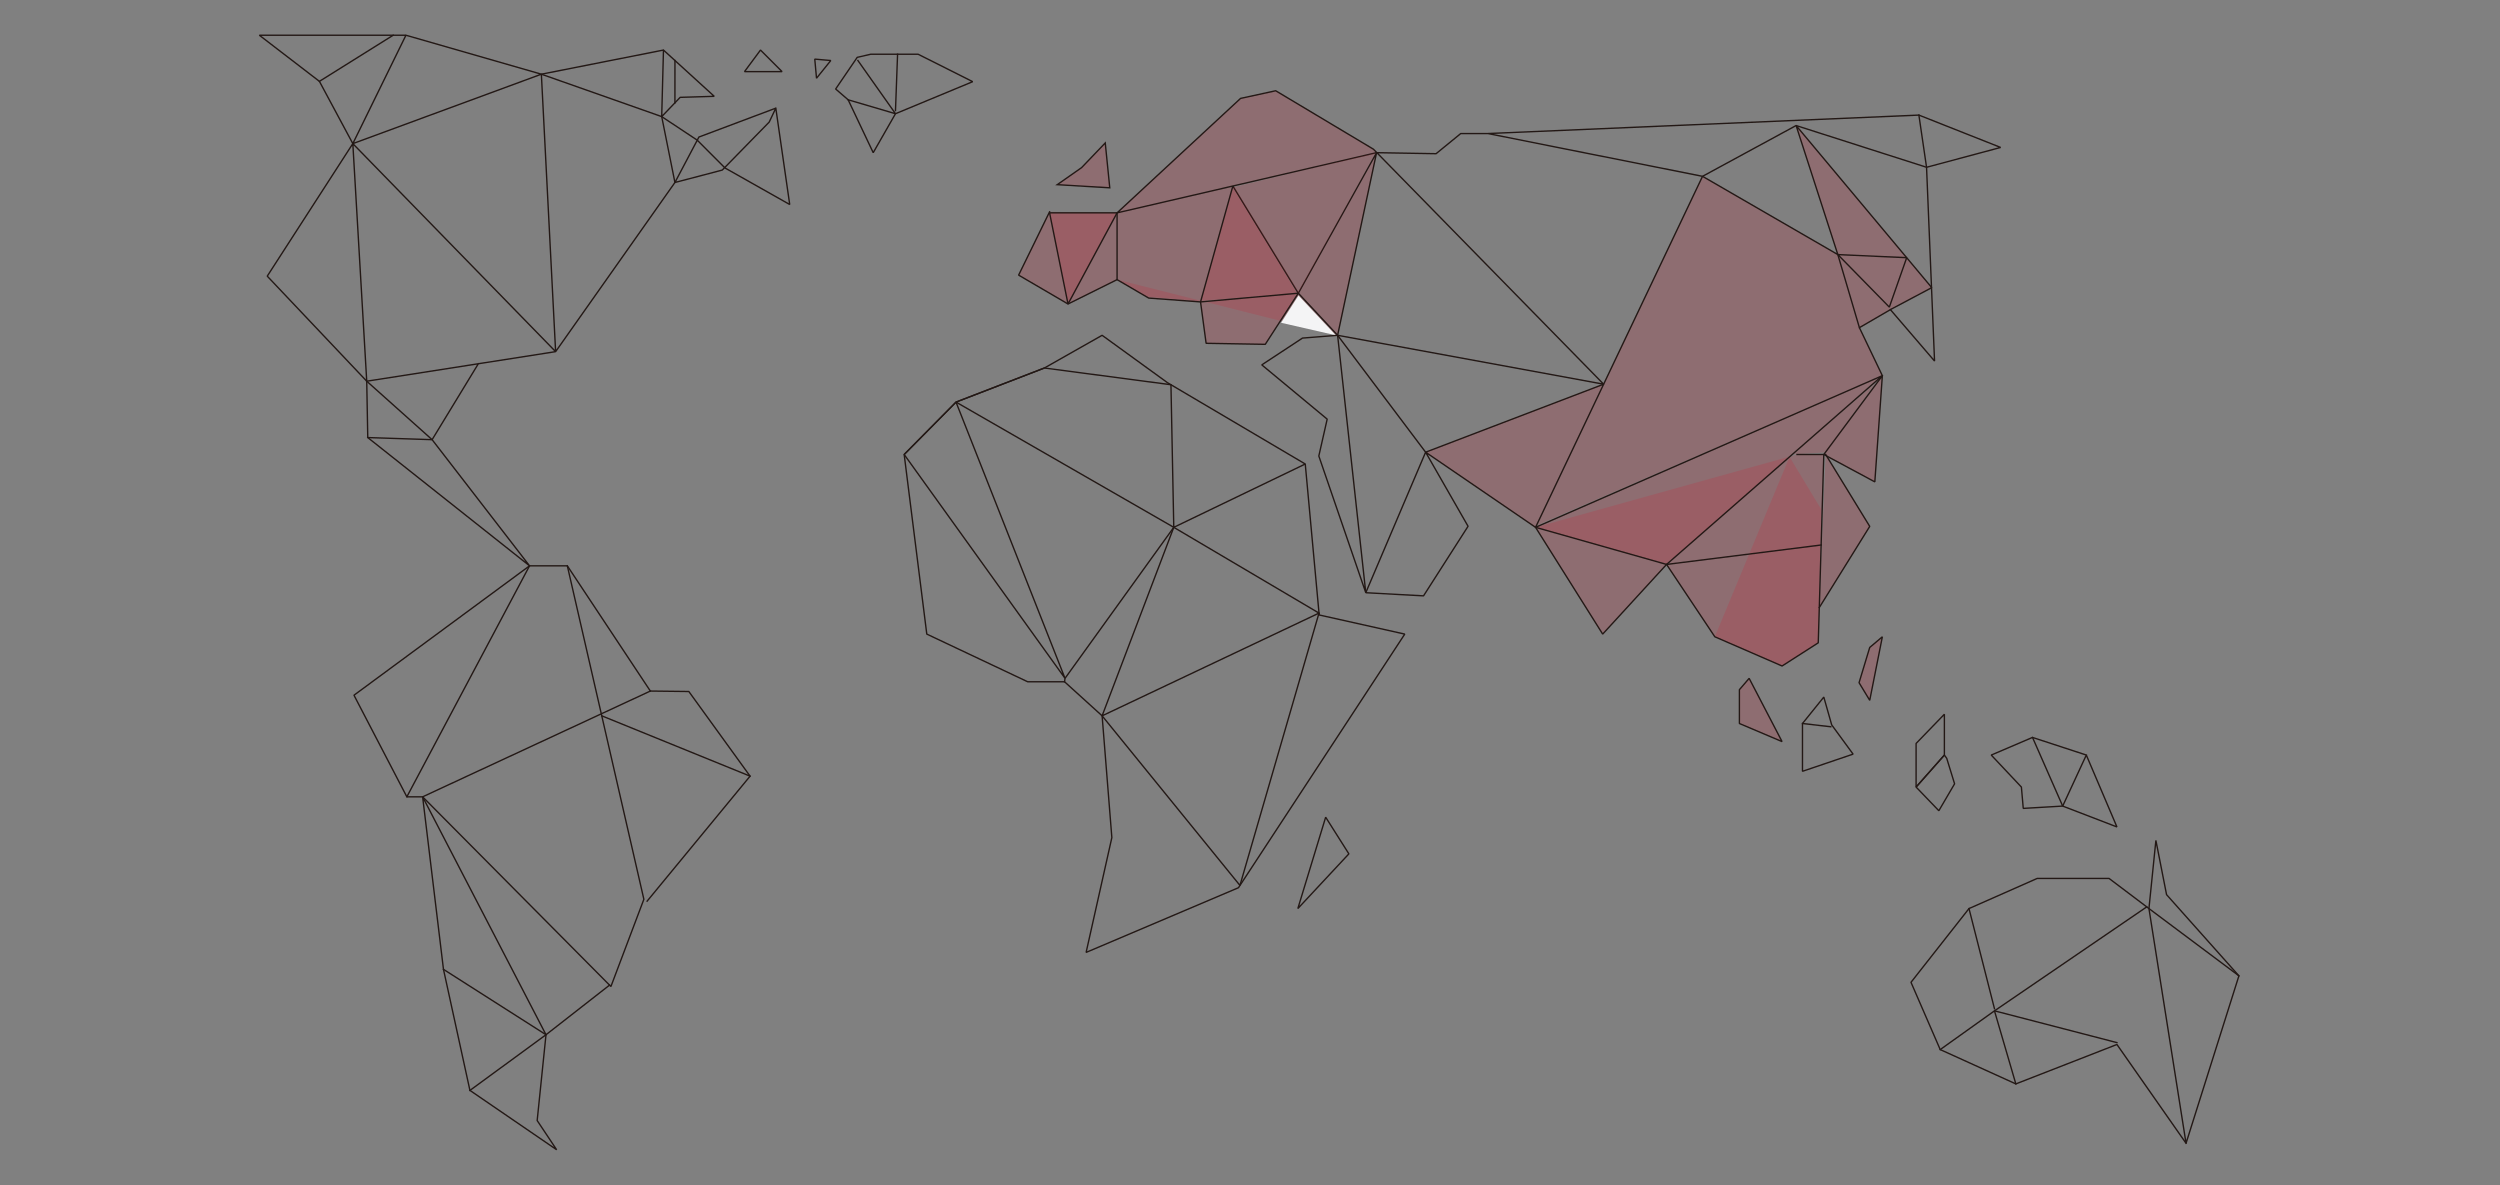 <svg id="图层_1" data-name="图层 1" xmlns="http://www.w3.org/2000/svg" viewBox="0 0 1019 483"><rect x="0" y="0" width="1019" height="483" fill="#808080" stroke="none"/><defs><style>.cls-1{fill:#cb2539;opacity:0.2;}.cls-2,.cls-4,.cls-5{fill:none;}.cls-3{fill:#f4f4f5;}.cls-4,.cls-5{stroke:#231815;stroke-width:0.57px;}.cls-4{stroke-linecap:square;stroke-linejoin:bevel;}.cls-5{stroke-miterlimit:10;}</style></defs><polygon class="cls-1" points="455.32 86.63 502.8 75.81 528.69 119.51 487.9 122.7 467.68 120.96 455.32 113.97 455.32 86.63"/><polygon class="cls-1" points="626.21 214.25 625.89 214.94 581.08 184.31 653.63 156.6 626.37 213.93 626.21 214.25"/><polygon class="cls-1" points="767.25 153.12 729.59 186.06 679.29 230.06 653.25 258.46 625.89 214.94 767.25 153.12"/><polygon class="cls-1" points="625.89 214.94 679.29 230.06 698.96 259.55 726.37 271.46 741.12 262.01 743.38 185.25 732.47 185.25 625.89 214.94"/><line class="cls-2" x1="679.29" y1="230.06" x2="742.29" y2="222.14"/><polygon class="cls-1" points="767.25 153.12 764.18 196.41 743.38 185.25 767.25 153.12"/><polygon class="cls-1" points="741.54 247.64 762.1 214.56 744.14 185.25 741.54 247.64"/><polygon class="cls-1" points="767.25 259.55 762.1 263.9 757.75 278.27 762.1 285.45 767.25 259.55"/><polygon class="cls-1" points="712.95 276.49 726.37 302.28 708.98 294.9 708.98 281.11 712.95 276.49"/><polygon class="cls-1" points="729.42 186.21 742.29 207.56 741.12 262.01 726.37 271.46 698.96 259.55 729.42 186.21"/><polygon class="cls-1" points="771.08 125.89 757.89 133.54 767.25 153.12 626.21 214.25 626.37 213.93 653.63 156.6 653.64 156.6 693.94 71.86 749.1 103.78 732.08 51.16 787.38 117.25 771.08 125.89"/><polygon class="cls-1" points="764.42 156.16 730.51 185.22 744.31 184.4 764.42 156.16"/><polygon class="cls-1" points="545.21 136.67 561.09 62.23 529.19 119.51 489.34 123.06 468.22 121.5 455.32 113.98 545.21 136.67"/><polygon class="cls-3" points="522.17 131.56 529.26 120.43 544.5 136.67 522.17 131.56"/><polygon class="cls-1" points="450.5 58.26 440.85 68.33 430.93 75.27 452.34 76.55 450.5 58.26"/><polygon class="cls-1" points="545.21 136.67 529.19 119.51 515.72 140.35 491.61 139.93 489.34 123.06 502.52 75.81 529.19 119.51 545.21 136.67"/><polygon class="cls-1" points="561.09 62.23 455.32 86.76 505.65 40.11 519.97 36.99 559.81 60.81 561.09 62.23"/><polygon class="cls-1" points="427.81 86.76 435.32 123.91 455.32 86.76 427.81 86.76"/><polygon class="cls-1" points="455.32 86.76 455.32 113.98 435.32 123.91 415.19 112.14 427.81 86.33 455.32 86.76"/><polyline class="cls-4" points="149.48 155.38 176.13 179.21 215.84 230.63 149.9 178.35"/><polyline class="cls-4" points="194.97 148.26 176.13 179.21 149.9 178.35 149.48 155.38 226.47 143.33 220.66 30.24 143.81 58.54 130.19 33.16 105.71 14.36 165.46 14.36 220.66 30.24 269.71 47.53 275.1 74.38 226.47 143.33 143.81 58.54 149.48 155.38 108.93 112.56 143.81 58.54 165.46 14.36"/><line class="cls-4" x1="130.19" y1="33.16" x2="160.25" y2="14.36"/><polyline class="cls-4" points="220.66 30.24 270.43 20.4 269.71 47.53 277.23 39.68 291.12 39.26 275.11 24.67 270.43 20.4"/><line class="cls-4" x1="275.11" y1="24.67" x2="275.1" y2="41.91"/><polyline class="cls-4" points="269.71 47.53 284.18 57.12 295.52 68.47 321.89 83.36 316.22 44.08 315.45 44.37 284.88 55.85 275.1 74.38 294.39 69.32 313.53 49.75 316.22 44.08"/><polygon class="cls-4" points="309.98 20.4 303.46 29.19 318.77 29.19 309.98 20.4"/><polygon class="cls-4" points="332.1 24.09 338.63 24.67 332.81 31.89 332.1 24.09"/><polygon class="cls-4" points="354.93 22.1 374.21 22.1 396.47 33.29 365 46.35 355.92 62.23 345.71 40.68 340.61 36.28 349.4 23.38 354.93 22.1"/><polyline class="cls-4" points="349.68 24.67 365 46.35 345.71 40.68"/><line class="cls-4" x1="365" y1="45.07" x2="365.85" y2="22.1"/><polygon class="cls-5" points="450.5 58.26 440.85 68.33 430.93 75.27 452.34 76.55 450.5 58.26"/><line class="cls-2" x1="440.85" y1="68.33" x2="452.29" y2="76.09"/><polyline class="cls-4" points="606.46 54.43 782.14 46.91 815.46 60.1 785.26 68.18 732.09 51.17 693.95 71.87 606.46 54.43 595.4 54.43 585.34 62.65 561.09 62.23 455.32 86.76 505.65 40.11 519.97 36.99 559.81 60.81 653.64 156.6 545.21 136.67 529.19 119.51 515.72 140.35 491.61 139.93 489.34 123.06 502.52 75.81 529.19 119.51"/><polygon class="cls-4" points="427.81 86.76 435.32 123.91 455.32 86.76 427.81 86.76"/><polyline class="cls-4" points="455.32 86.76 455.32 113.98 435.32 123.91 415.19 112.14 427.81 86.33"/><polygon class="cls-4" points="545.21 136.67 530.89 137.8 514.3 148.72 540.96 170.84 537.55 185.87 556.69 241.59 545.21 136.67"/><polyline class="cls-4" points="653.64 156.6 581.08 184.31 556.69 241.59 580.23 242.87 598.38 214.51 581.08 184.31 625.89 214.94 693.95 71.87 749.1 103.77 732.09 51.17 787.38 117.24 771.08 125.89 757.89 133.55 767.25 153.12 625.89 214.94 653.25 258.46 679.29 230.06 767.25 153.12"/><polygon class="cls-4" points="777.17 105.03 770.09 125.18 749.1 103.77 777.17 105.03"/><line class="cls-4" x1="757.89" y1="133.55" x2="749.1" y2="103.77"/><polyline class="cls-4" points="782.14 46.91 785.26 68.18 788.52 147.16 770.53 126.21"/><polyline class="cls-4" points="625.89 214.94 679.29 230.06 698.96 259.55 726.37 271.46 741.12 262.01 743.38 185.25 732.47 185.25"/><line class="cls-4" x1="679.29" y1="230.06" x2="742.29" y2="222.14"/><polygon class="cls-4" points="767.25 153.12 764.18 196.41 743.38 185.25 767.25 153.12"/><polyline class="cls-4" points="741.54 247.64 762.1 214.56 744.14 185.25"/><polygon class="cls-4" points="767.25 259.55 762.1 263.9 757.75 278.27 762.1 285.45 767.25 259.55"/><polygon class="cls-4" points="743.38 284.13 734.69 294.9 734.69 314.38 755.32 307.38 746.6 295.47 743.38 284.13"/><line class="cls-4" x1="734.69" y1="294.9" x2="746.22" y2="296.23"/><polygon class="cls-4" points="712.95 276.49 726.37 302.28 708.98 294.9 708.98 281.11 712.95 276.49"/><polygon class="cls-4" points="792.53 291.12 781 303.03 781 320.81 792.53 307.76 792.53 291.12"/><polygon class="cls-4" points="793.48 309.08 796.69 319.48 790.27 330.45 781 320.81 792.53 307.76 793.48 309.08"/><polygon class="cls-4" points="811.63 307.76 823.92 320.81 824.68 329.5 840.75 328.56 828.45 300.57 811.63 307.76"/><polygon class="cls-4" points="850.38 307.76 862.86 337.06 840.75 328.56 850.38 307.76"/><line class="cls-4" x1="828.45" y1="300.58" x2="850.39" y2="307.76"/><polygon class="cls-4" points="878.74 342.55 875.91 370.33 891.03 466 912.58 397.75 883.09 364.66 878.74 342.55"/><polyline class="cls-4" points="912.58 397.75 875.91 370.33 859.65 358.05 830.35 358.05 802.56 370.33 778.92 400.39 790.83 427.81 821.65 441.8 862.86 425.73 891.03 466"/><polyline class="cls-4" points="875 369.65 812.95 412.02 821.65 441.8"/><line class="cls-4" x1="812.95" y1="411.17" x2="802.56" y2="370.33"/><polyline class="cls-4" points="790.83 427.81 812.95 412.02 862.86 424.97"/><polygon class="cls-4" points="222.55 421.76 218.95 456.73 226.89 468.64 191.54 444.44 180.76 395.11 172.26 324.78 222.55 421.76"/><polyline class="cls-4" points="248.45 401.53 222.55 421.76 180.76 395.11"/><line class="cls-4" x1="191.54" y1="444.45" x2="222.55" y2="421.76"/><polyline class="cls-4" points="172.26 324.78 165.83 324.78 215.84 230.63 231.24 230.63 262.44 366.55 249.01 402.1 172.26 324.78 265.08 281.67 280.77 281.86 305.73 316.36 263.76 367.31"/><line class="cls-4" x1="231.24" y1="230.63" x2="265.08" y2="281.67"/><line class="cls-4" x1="305.73" y1="316.36" x2="245.27" y2="291.77"/><polyline class="cls-4" points="215.84 230.63 144.28 283.37 165.83 324.78"/><polygon class="cls-4" points="449.22 136.67 425.68 150 389.67 163.89 368.54 185.25 377.76 258.46 418.88 277.89 433.91 277.89 449.22 291.77 453.19 341.41 442.7 388.2 504.8 361.83 572.58 258.46 537.7 250.66 532.02 189.13 475.81 155.95 449.22 136.67"/><polyline class="cls-4" points="477.28 156.82 478.43 214.94 532.02 189.13 478.43 214.94 477.28 156.82 425.68 150 389.67 163.89 478.43 214.94 449.22 291.77 537.62 249.9 505.4 360.9 449.22 291.77"/><polyline class="cls-4" points="537.62 249.9 478.43 214.94 434.1 276.49 433.91 277.89"/><polygon class="cls-4" points="434.1 276.49 389.67 163.89 368.54 185.25 434.1 276.49"/><polygon class="cls-4" points="540.34 333.09 529 370.33 549.8 348.03 540.34 333.09"/><polyline class="cls-4" points="581.08 184.31 545.21 136.67 561.09 62.23 529.19 119.51 489.34 123.06 468.22 121.5 455.32 113.98"/><polygon class="cls-1" points="560.63 62.34 502.8 76.26 529.19 119.51 560.63 62.34"/></svg>